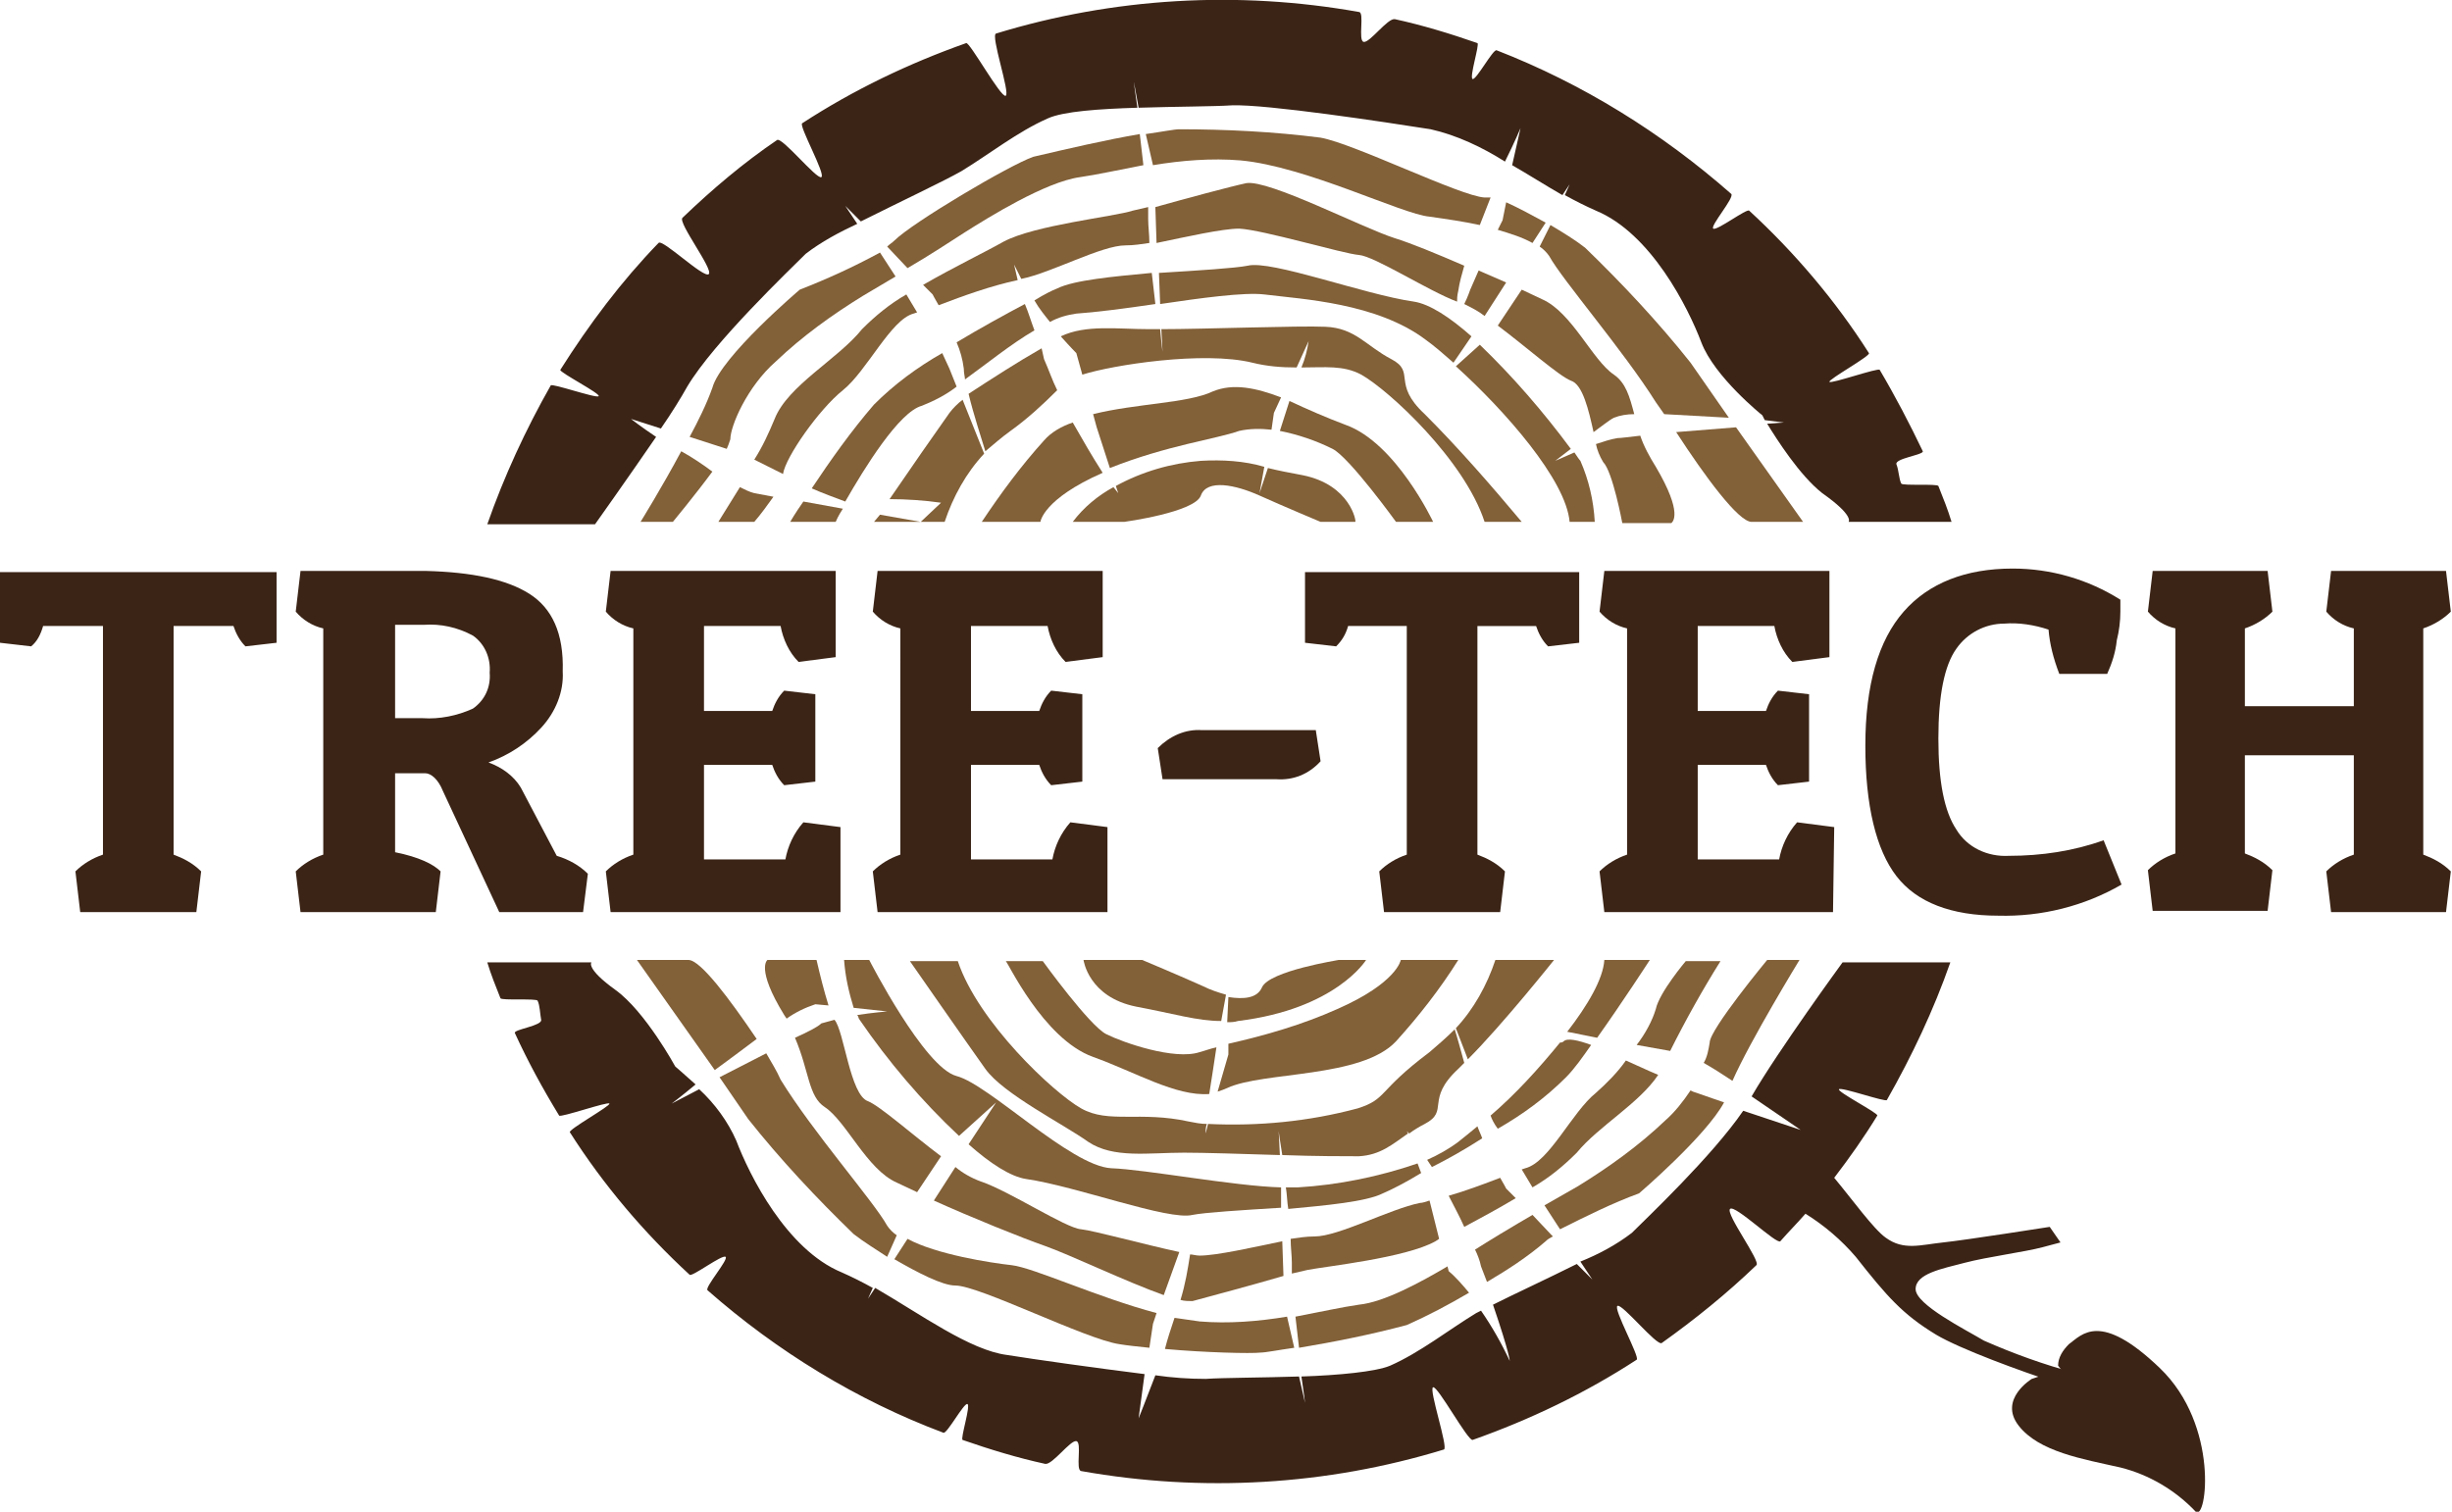 <?xml version="1.0" encoding="utf-8"?>
<!-- Generator: Adobe Illustrator 21.0.2, SVG Export Plug-In . SVG Version: 6.00 Build 0)  -->
<svg version="1.1" id="Layer_1" xmlns="http://www.w3.org/2000/svg" xmlns:xlink="http://www.w3.org/1999/xlink" x="0px" y="0px"
	 viewBox="0 0 204.8 126.3" style="enable-background:new 0 0 204.8 126.3;" xml:space="preserve">
<style type="text/css">
	.st0{fill:#3B2416;}
	.st1{fill:#826038;}
</style>
<title>logo-color</title>
<g>
	<path class="st0" d="M154.4,43.6h8.6c-0.3-1-0.7-2-1.1-3c-0.1-0.2-3,0-3.1-0.2c-0.2-0.4-0.2-1.1-0.4-1.6s2.3-0.8,2.2-1.1
		c-1.1-2.3-2.3-4.6-3.6-6.8c-0.1-0.2-4.1,1.2-4.2,1c-0.1-0.2,3.5-2.2,3.3-2.4c-2.8-4.4-6.2-8.4-10-11.9c-0.2-0.2-2.7,1.7-3,1.5
		s1.8-2.6,1.5-2.9c-5.8-5.1-12.4-9.2-19.6-12c-0.3-0.1-1.7,2.5-2,2.4s0.6-2.9,0.4-3c-2.3-0.8-4.6-1.5-6.9-2c-0.6-0.1-2.1,2-2.6,1.9
		s0.1-2.5-0.4-2.5c-10.1-1.8-20.5-1.2-30.3,1.8C82.7,2.9,84.4,7.8,84,8s-3-4.5-3.3-4.4c-4.8,1.7-9.4,3.9-13.7,6.7
		c-0.3,0.2,2,4.3,1.6,4.5s-3.3-3.4-3.7-3.1c-2.8,1.9-5.4,4.1-7.9,6.5c-0.4,0.4,2.6,4.3,2.2,4.7s-3.9-3-4.2-2.6
		c-3.1,3.2-5.8,6.8-8.2,10.6c-0.1,0.2,3.4,2,3.2,2.2s-3.9-1.1-4-0.9c-2.1,3.7-3.9,7.6-5.3,11.6h9c0,0,2.7-3.8,5.1-7.3
		c-1.2-0.8-2.1-1.5-2.1-1.5l2.5,0.8c0.9-1.3,1.7-2.6,2.2-3.5c2.2-3.7,8.6-9.8,9.9-11.1c1.3-1,2.8-1.8,4.3-2.5l-1-1.5l1.3,1.3
		c3.2-1.6,7-3.4,8.4-4.2c2.3-1.4,4.7-3.3,7.2-4.4C88.8,9.3,91.8,9.1,95,9c-0.2-1.3-0.3-2.2-0.3-2.2L95.1,9c3.1-0.1,6.3-0.1,7.8-0.2
		c2.9-0.1,12.8,1.4,16.6,2c2.2,0.5,4.3,1.5,6.2,2.7c0.8-1.6,1.3-2.8,1.3-2.8l-0.7,3.1c1.4,0.8,2.8,1.7,4.2,2.5l0.6-0.9l-0.4,0.9
		c0.9,0.5,1.7,0.9,2.6,1.3c4.6,1.9,7.7,8.1,8.8,11s5.1,6.1,5.1,6.1l0.2,0.4l1.6,0.2l-1.4,0.1c0.8,1.3,2.7,4.3,4.6,5.8
		C154.9,43.1,154.4,43.6,154.4,43.6z"/>
	<path class="st0" d="M173.3,114.7c-2.6-0.7-5.1-1.6-7.6-2.7c-1.5-0.9-5.7-3-5.7-4.3s2.2-1.7,4.1-2.2s5-0.9,6.5-1.3l1.5-0.4
		l-0.9-1.3c0,0-7,1.1-8.9,1.3s-3.3,0.7-4.8-0.4c-1-0.7-2.8-3.2-4.3-5c1.3-1.7,2.5-3.4,3.6-5.2c0.1-0.2-3.4-2-3.2-2.2s3.9,1.1,4,0.9
		c2.1-3.7,3.9-7.5,5.3-11.5h-9c0,0-5.4,7.4-7.6,11.2c2.2,1.5,4.1,2.8,4.1,2.8l-4.8-1.6c-2.6,3.8-8.1,9-9.3,10.2
		c-1.3,1-2.8,1.8-4.3,2.4l1,1.5l-1.3-1.3c-2.4,1.2-5.2,2.5-7,3.4c1.4,4.1,1.4,4.7,1.4,4.7c-0.7-1.5-1.5-2.9-2.4-4.2l-0.4,0.2
		c-2.3,1.4-4.7,3.3-7.2,4.4c-1.2,0.5-4.3,0.8-7.4,0.9c0.2,1.3,0.3,2.2,0.3,2.2l-0.5-2.2c-3.1,0.1-6.3,0.1-7.8,0.2
		c-1.4,0-2.8-0.1-4.2-0.3c-0.8,2.1-1.4,3.6-1.4,3.6l0.5-3.7c-4-0.5-9-1.2-11.5-1.6c-3.1-0.4-7.2-3.4-11-5.6l-0.6,0.9l0.4-0.9
		c-0.9-0.5-1.7-0.9-2.6-1.3c-4.6-1.9-7.7-8.1-8.8-11c-0.7-1.6-1.8-3.1-3.1-4.3l-2.3,1.2c0,0,0.8-0.6,2-1.6c-1-0.9-1.7-1.5-1.7-1.5
		s-2.5-4.6-5-6.4s-2-2.3-2-2.3h-8.7c0.3,1,0.7,2,1.1,3c0.1,0.2,3,0,3.1,0.2c0.2,0.4,0.2,1.1,0.3,1.6s-2.3,0.8-2.2,1.1
		c1.1,2.4,2.3,4.6,3.7,6.9c0.1,0.2,4.1-1.2,4.2-1s-3.5,2.2-3.3,2.4c2.8,4.4,6.2,8.4,10,11.9c0.2,0.2,2.7-1.7,3-1.5s-1.8,2.6-1.5,2.8
		c5.8,5.1,12.5,9.2,19.7,11.9c0.3,0.1,1.7-2.5,2-2.4s-0.6,2.9-0.4,3c2.3,0.8,4.6,1.5,6.9,2c0.6,0.1,2.1-2,2.6-1.9s-0.1,2.4,0.4,2.5
		c10.1,1.8,20.5,1.2,30.3-1.8c0.4-0.1-1.3-5.1-0.9-5.2s2.9,4.5,3.3,4.4c4.8-1.7,9.4-3.9,13.7-6.7c0.3-0.2-2-4.3-1.6-4.5
		s3.3,3.4,3.7,3.1c2.8-2,5.4-4.1,7.9-6.5c0.4-0.3-2.6-4.3-2.2-4.7s3.9,3,4.2,2.7c0.7-0.8,1.4-1.5,2.1-2.3c1.6,1,3,2.2,4.2,3.6
		c2.6,3.3,3.9,4.8,6.7,6.5c2,1.2,7.2,3.1,10,4C172.4,115.2,172.8,114.9,173.3,114.7z"/>
	<path class="st0" d="M180.4,114.3c-5-4.8-6.5-2.8-7.6-2c-0.5,0.5-0.9,1.1-0.9,1.8c0.7,0.8,0.7,1.2-1.6,0.9l-0.6,0.2
		c0,0-2.8,1.7-1.1,3.9s5.4,2.8,8.5,3.5c2.4,0.6,4.6,1.9,6.3,3.7C184.3,127.1,185.4,119.1,180.4,114.3z"/>
	<path class="st1" d="M77,33.9c1-0.4,2-0.9,2.9-1.6l-0.6-1.5c-0.2-0.4-0.4-0.9-0.6-1.3c-2.1,1.2-4,2.6-5.7,4.3
		c-1.9,2.2-3.6,4.6-5.2,7c0.9,0.4,2,0.8,2.8,1.1C72.2,39.1,75.1,34.4,77,33.9z"/>
	<path class="st1" d="M121.7,25.2c0-0.2,0-0.5,0.1-0.9c0.1-0.7,0.3-1.4,0.5-2.1c-2.3-1-4.5-1.9-5.8-2.3c-2.8-0.9-10.5-4.9-12.4-4.6
		c-1.4,0.3-5.1,1.3-7.6,2l0.1,3c2.4-0.5,5.5-1.2,6.9-1.2c2,0.1,8.7,2.1,10,2.2S119.3,24.3,121.7,25.2z"/>
	<path class="st1" d="M76.3,26.2l0.3-0.1l-0.9-1.5c-1.4,0.8-2.6,1.8-3.7,2.9c-2,2.5-6.2,4.7-7.3,7.5c-0.5,1.2-1,2.3-1.7,3.4l2.4,1.2
		c0.2-1.4,3-5.4,5-7C72.4,31,74.4,26.7,76.3,26.2z"/>
	<path class="st1" d="M110.3,11.5c-3.9-0.5-7.9-0.7-11.8-0.7c-0.4,0-1.4,0.2-2.8,0.4l0.6,2.6c2.4-0.4,4.9-0.6,7.3-0.4
		c5.5,0.5,13.5,4.5,15.8,4.7c1.4,0.2,2.8,0.4,4.2,0.7c0.3-0.8,0.6-1.5,0.9-2.3c-0.2,0-0.3,0-0.5,0C122,16.4,113.1,12,110.3,11.5z"/>
	<path class="st1" d="M80.6,31.7c1.8-1.3,3.9-3,5.8-4.1c-0.3-0.8-0.5-1.5-0.8-2.2c-1.7,0.9-3.7,2-5.7,3.2c0.3,0.7,0.5,1.4,0.6,2.2
		C80.5,31.2,80.6,31.5,80.6,31.7z"/>
	<path class="st1" d="M96.5,25.4c-0.1-0.8-0.2-1.7-0.3-2.6c-3.2,0.3-6.5,0.6-7.9,1.3c-0.5,0.2-1.1,0.5-1.9,1
		c0.4,0.7,0.9,1.3,1.3,1.8c0.7-0.4,1.5-0.6,2.2-0.7C91.4,26.1,93.8,25.8,96.5,25.4z"/>
	<path class="st1" d="M84.4,36c1.4-1,2.7-2.2,3.9-3.4c-0.4-0.8-0.7-1.7-1.1-2.6L87,29.1c-2.1,1.2-4.1,2.5-6.1,3.8
		c0.4,1.7,1.1,3.8,1.4,4.8C82.9,37.2,83.7,36.5,84.4,36z"/>
	<path class="st1" d="M122.8,24.2c0,0-0.2,0.6-0.5,1.2c0.6,0.3,1.2,0.6,1.7,1l1.8-2.8l-2.3-1L122.8,24.2z"/>
	<path class="st1" d="M128.8,25l-1.7-0.8l-2,3c2.4,1.8,5.1,4.2,6.1,4.6c1,0.3,1.5,2.5,1.9,4.3c0.7-0.5,1.3-1,1.7-1.2
		c0.5-0.2,1.1-0.3,1.7-0.3c-0.4-1.5-0.7-2.6-1.7-3.3C133,30.1,131.3,26.1,128.8,25z"/>
	<path class="st1" d="M139,34.6c1.7,0.1,3.7,0.2,5.4,0.3l-3.2-4.6c-2.7-3.4-5.7-6.6-8.8-9.6c-0.9-0.7-1.9-1.3-2.9-1.9l-0.9,1.8
		c0.3,0.2,0.6,0.5,0.8,0.8c1.1,2,6.2,7.9,8.9,12.2L139,34.6z"/>
	<path class="st1" d="M56.9,37.7c-1.6,3-3.4,5.9-3.4,5.9h2.7c0,0,1.9-2.3,3.3-4.2C58.7,38.8,57.8,38.2,56.9,37.7z"/>
	<path class="st1" d="M105.6,24.6c3.2,0.4,9.4,0.7,13.5,3.8c0.7,0.5,1.5,1.2,2.3,1.9l1.5-2.2c-1.8-1.6-3.5-2.7-4.8-2.9
		c-4.2-0.6-11.9-3.5-13.9-3c-1,0.2-4.1,0.4-7.4,0.6l0.1,2.6C100.3,24.9,103.9,24.4,105.6,24.6z"/>
	<path class="st1" d="M83.8,20.2c-1.4,0.8-4.1,2.1-6.7,3.6l0.8,0.8c0,0,0.2,0.4,0.5,0.9c2.1-0.8,4.3-1.6,6.6-2.1
		c-0.1-0.4-0.2-0.9-0.3-1.3c0.2,0.4,0.4,0.8,0.6,1.2c2.5-0.5,6.7-2.8,8.7-2.8c0.7,0,1.3-0.1,2-0.2c0-0.7-0.1-1.4-0.1-2
		c0-0.3,0-0.6,0-1l-1.3,0.3C93.1,18.1,86.4,18.8,83.8,20.2z"/>
	<path class="st1" d="M125.5,18.4l-0.4,0.8c1,0.3,2,0.6,2.9,1.1l1.1-1.7c-1.1-0.6-2.2-1.2-3.3-1.7L125.5,18.4z"/>
	<path class="st1" d="M112.4,35.5c-1.6-0.6-3.2-1.3-4.7-2l-0.8,2.5c1.5,0.3,3,0.8,4.4,1.5c1.4,0.7,5.3,6.1,5.3,6.1h3.1
		C119.7,43.6,116.6,37,112.4,35.5z"/>
	<path class="st1" d="M119,34.6c-2.8-2.6-0.7-3.5-2.8-4.6s-3-2.6-5.5-2.7c-2.2-0.1-10.2,0.2-13.7,0.2l0.1,1.9c0,0-0.1-0.7-0.2-1.9
		H96c-2.7,0-5.3-0.4-7.4,0.6c0.8,0.9,1.3,1.4,1.3,1.4l0.5,1.8c2.5-0.8,10.1-2,14.2-1c1.2,0.3,2.4,0.4,3.7,0.4l1-2.2
		c-0.1,0.7-0.3,1.5-0.6,2.2c2,0,3.5-0.2,5,0.6c2.3,1.3,8.6,7.1,10.3,12.3h3.1C124.5,40.5,121.8,37.4,119,34.6z"/>
	<path class="st1" d="M131.5,37.8c-0.9,0.4-1.6,0.7-1.6,0.7l1.3-1c-2.3-3.1-4.8-6-7.6-8.7l-2,1.8c4.1,3.7,9.2,9.5,9.5,13h2.1
		c-0.1-1.8-0.5-3.5-1.2-5.1C131.9,38.4,131.7,38.1,131.5,37.8z"/>
	<path class="st1" d="M103.5,36c0.9-0.2,1.8-0.2,2.7-0.1l0.2-1.4l0.6-1.3c-2.1-0.8-4-1.2-5.7-0.5c-2.1,1-6.4,1-10,1.9l0.3,1.1
		l1.1,3.4C97.5,37.2,101.5,36.7,103.5,36z"/>
	<path class="st1" d="M108.8,39.7c-1.1-0.2-2.1-0.4-2.9-0.6l-0.7,2.1l0.4-2.2c-1.7-0.5-3.5-0.6-5.3-0.5c-2.5,0.2-4.9,0.9-7.1,2.1
		l0.2,0.6L93,40.7c-1.3,0.7-2.5,1.7-3.4,2.9h4.3c0,0,5.9-0.8,6.4-2.2s2.9-0.9,4.9,0s5.1,2.2,5.1,2.2h2.9
		C113.3,43.6,112.8,40.5,108.8,39.7z"/>
	<path class="st1" d="M138.3,39c-0.5-0.8-1-1.7-1.3-2.6c-0.9,0.1-1.6,0.2-1.9,0.2c-0.6,0.1-1.2,0.3-1.8,0.5c0.1,0.5,0.3,1,0.6,1.5
		c0.8,0.8,1.6,5.1,1.6,5.1h4.1C139.7,43.6,140.6,42.9,138.3,39z"/>
	<path class="st1" d="M140,36.1c2.4,3.7,5.2,7.5,6.3,7.5h4.3l-5.6-7.9L140,36.1z"/>
	<path class="st1" d="M86.3,13.1c-2,0.7-10.1,5.5-11.6,7c-0.2,0.2-0.4,0.3-0.6,0.5l1.7,1.8c1.9-1.1,3.7-2.3,4.8-3
		c1.9-1.2,6.7-4.2,9.6-4.6c1.4-0.2,3.2-0.6,5.3-1c-0.1-0.9-0.2-1.8-0.3-2.6C92.3,11.7,89.3,12.4,86.3,13.1z"/>
	<path class="st1" d="M63,41.2c-0.4-0.1-0.8-0.3-1.2-0.5c-1,1.6-1.8,2.9-1.8,2.9h3c0.6-0.7,1.1-1.4,1.6-2.1L63,41.2z"/>
	<path class="st1" d="M66.8,24.2c0,0-6.6,5.6-7.3,8.2c-0.5,1.4-1.2,2.8-1.9,4.1l3.1,1c0.1-0.2,0.2-0.5,0.3-0.8
		c0-1.1,1.4-4.4,3.8-6.5c2.2-2.1,4.7-3.9,7.3-5.5l2.7-1.6l-1.3-2C71.3,22.3,69.1,23.3,66.8,24.2z"/>
	<path class="st1" d="M67.1,41.9c-0.7,1-1.1,1.7-1.1,1.7h3.8c0,0,0.2-0.5,0.6-1.1L67.1,41.9z"/>
	<path class="st1" d="M73,43.6h3.9L73.5,43L73,43.6z"/>
	<path class="st1" d="M92.1,39.5L92.1,39.5c-0.9-1.4-1.7-2.8-2.5-4.2c-0.9,0.3-1.8,0.8-2.4,1.5c-1.9,2.1-3.6,4.4-5.2,6.8h4.9
		C86.9,43.6,87.1,41.7,92.1,39.5z"/>
	<path class="st1" d="M80.4,33.4c-0.4,0.3-0.8,0.7-1.1,1.1c-1,1.4-3.5,5-5,7.2c1.4,0,2.9,0.1,4.3,0.3l-1.7,1.6h2
		c0.7-2.1,1.8-4.1,3.3-5.7L80.4,33.4z"/>
	<path class="st1" d="M127.4,97.6l-0.3,0.1l0.9,1.5c1.4-0.8,2.6-1.8,3.7-2.9c1.8-2.2,5.2-4.1,6.8-6.5l-0.7-0.3c0,0-0.9-0.4-2-0.9
		c-0.7,1-1.6,1.9-2.5,2.7C131.3,92.9,129.4,97.1,127.4,97.6z"/>
	<path class="st1" d="M123.8,95.1c-0.1-0.3-0.3-0.7-0.4-1c-0.6,0.5-1.1,0.9-1.6,1.3c-0.8,0.6-1.7,1.1-2.6,1.5l0.4,0.6
		C121,96.8,122.4,96,123.8,95.1z"/>
	<path class="st1" d="M117.5,110.7c1.8-0.8,3.5-1.7,5.2-2.7c-0.5-0.6-1.1-1.3-1.7-1.8l-0.1-0.4c-2.2,1.3-5.3,3-7.4,3.2
		c-1.4,0.2-3.2,0.6-5.3,1c0.1,0.9,0.2,1.8,0.3,2.6C111.5,112.1,114.5,111.5,117.5,110.7z"/>
	<path class="st1" d="M124.5,93.2c0.1,0.3,0.3,0.7,0.6,1.1c2.1-1.2,4-2.6,5.7-4.3c0.7-0.7,1.4-1.7,2.1-2.7c-1.1-0.4-2-0.6-2.3-0.3
		c-0.1,0.1-0.2,0.1-0.3,0.1C128.5,89.3,126.6,91.4,124.5,93.2z"/>
	<path class="st1" d="M125.8,99.3c0,0-0.2-0.4-0.5-0.9c-1.3,0.5-2.9,1.1-4.3,1.5c0.4,0.8,0.9,1.7,1.3,2.6c1.3-0.7,2.8-1.5,4.3-2.4
		L125.8,99.3z"/>
	<path class="st1" d="M115.5,99.7c0.7-0.3,1.9-0.9,3.2-1.7l-0.3-0.8c-3.2,1.1-6.6,1.8-10,2c-0.3,0-0.7,0-1,0
		c0.1,0.6,0.1,1.2,0.2,1.8C110.8,100.7,114.1,100.4,115.5,99.7z"/>
	<path class="st1" d="M119.9,103.7l0.3-0.2l-0.8-3.2c-0.3,0.1-0.6,0.2-0.8,0.2c-2.5,0.5-6.8,2.8-8.8,2.8c-0.7,0-1.3,0.1-2,0.2
		c0,0.7,0.1,1.4,0.1,2c0,0.3,0,0.6,0,0.9l1.3-0.3C110.7,105.8,117.4,105.1,119.9,103.7z"/>
	<path class="st1" d="M66.4,86.7c1.2,2.8,1.1,4.9,2.5,5.8c1.8,1.2,3.5,5.2,6,6.3l1.7,0.8l2-3c-2.4-1.8-5.1-4.2-6.1-4.6
		c-1.5-0.5-2-5.9-2.8-6.8l0,0c-0.4,0.1-0.7,0.2-1.1,0.3C68.3,85.8,67.5,86.2,66.4,86.7z"/>
	<path class="st1" d="M64,88l-3.9,2l2.4,3.5c2.7,3.4,5.7,6.6,8.8,9.6c0.9,0.7,1.9,1.3,2.8,1.9l0.8-1.8c-0.3-0.2-0.6-0.5-0.8-0.8
		c-1.1-2-6.2-7.8-8.9-12.2C64.9,89.5,64.4,88.7,64,88z"/>
	<path class="st1" d="M142.3,88.8c0.7,0.4,1.5,0.9,2.4,1.5c1.5-3.4,5.6-10.1,5.6-10.1h-2.7c0,0-4.8,5.8-4.8,6.9
		C142.7,87.7,142.6,88.3,142.3,88.8z"/>
	<path class="st1" d="M93.5,112.3c0.6,0.1,1.5,0.2,2.5,0.3l0.3-2l0.3-0.9c-4.9-1.3-10.3-3.8-12.1-4s-6.3-0.9-8.7-2.2l-1.1,1.7
		c1.9,1.1,4,2.2,5.1,2.2C81.8,107.4,90.7,111.9,93.5,112.3z"/>
	<path class="st1" d="M107.2,106.6l-0.1-2.9c-2.4,0.5-5.5,1.2-6.9,1.2c-0.3,0-0.6-0.1-0.8-0.1c-0.2,1.3-0.4,2.5-0.8,3.8
		c0.3,0.1,0.7,0.1,1,0.1C101.1,108.3,104.8,107.3,107.2,106.6z"/>
	<path class="st1" d="M105.3,113c0.4,0,1.4-0.2,2.8-0.4l-0.6-2.6c-2.4,0.4-4.9,0.6-7.3,0.4c-0.7-0.1-1.4-0.2-2.1-0.3
		c-0.3,0.9-0.6,1.8-0.8,2.6C100.6,113,104.5,113.1,105.3,113z"/>
	<path class="st1" d="M98.5,104.6L98.5,104.6c-2.8-0.6-7.2-1.8-8.2-1.9c-1.3-0.1-6-3.2-8.4-4c-0.8-0.3-1.5-0.7-2.1-1.2l-1.8,2.8
		c3.1,1.4,7.3,3.1,9.3,3.8s6.8,3,9.9,4.1L98.5,104.6z"/>
	<path class="st1" d="M90.9,95.4c2.1,1.4,5,0.9,8,0.9c1.6,0,4.9,0.1,8,0.2l-0.1-2c0,0,0.1,0.8,0.3,2c2.7,0.1,5.3,0.1,6.4,0.1
		c1.8-0.1,2.8-1,4.1-1.9l-0.1-0.2l0.2,0.2c0.4-0.3,0.9-0.6,1.3-0.8c2.1-1.1,0-2,2.8-4.6l0.5-0.5c-0.3-1.1-0.6-2.2-0.8-2.8
		c-0.7,0.7-1.4,1.3-2.1,1.9c-4.4,3.3-3.5,3.9-6,4.7c-4.1,1.1-8.3,1.5-12.5,1.3l-0.2,0.8c0-0.3,0-0.5,0.1-0.8c-0.5,0-1-0.1-1.5-0.2
		c-4.1-0.9-6.7,0.2-9-1.1s-8.6-7.2-10.3-12.3h-4c0,0,4.8,6.9,6.3,9S88.8,93.9,90.9,95.4z"/>
	<path class="st1" d="M74.1,84.5c0,0-1.2,0.1-2.5,0.3c0.1,0.1,0.1,0.3,0.2,0.4c2.4,3.5,5.2,6.8,8.3,9.7l3.1-2.8l-2.3,3.5
		c1.8,1.6,3.5,2.7,4.8,2.9c4.2,0.6,11.9,3.5,13.9,3c1-0.2,4.1-0.4,7.4-0.6l0-1.7c-3.9-0.1-11.3-1.5-14.2-1.6
		c-3.4-0.2-10.2-7-12.9-7.7s-7.3-9.7-7.3-9.7h-2.1c0.1,1.4,0.4,2.7,0.8,4L74.1,84.5z"/>
	<path class="st1" d="M91.3,88.3c3.6,1.3,6.9,3.3,9.7,3.1c0.2-1.2,0.4-2.6,0.6-3.9c-0.5,0.1-1,0.3-1.4,0.4c-2.1,0.7-6.4-0.8-7.8-1.5
		s-5.3-6.1-5.3-6.1h-3.1C84.1,80.2,87.1,86.8,91.3,88.3z"/>
	<path class="st1" d="M65.5,84.8l0.2,0.3c0.7-0.5,1.5-0.9,2.4-1.2l1.1,0.1c-0.4-1.3-0.7-2.5-1-3.8h-4.1
		C64.1,80.2,63.1,80.9,65.5,84.8z"/>
	<path class="st1" d="M63.2,86.8c-2.3-3.4-4.7-6.6-5.7-6.6h-4.3l6.5,9.2C60.8,88.6,62,87.7,63.2,86.8z"/>
	<path class="st1" d="M94.9,84.1c3.2,0.6,5.1,1.2,7.1,1.2l0.4-2.2c-0.7-0.2-1.3-0.4-1.9-0.7c-2-0.9-5.1-2.2-5.1-2.2h-4.9
		C90.5,80.2,90.9,83.3,94.9,84.1z"/>
	<path class="st1" d="M136.9,99.7c0,0,5.6-4.8,7.1-7.6l-2.6-0.9l-0.2-0.1c-0.6,0.9-1.3,1.8-2.1,2.5c-2.2,2.1-4.7,3.9-7.3,5.5
		l-2.8,1.6l1.3,2C132.5,101.6,134.7,100.5,136.9,99.7z"/>
	<path class="st1" d="M133.4,86.7c2.2-3.1,4.4-6.5,4.4-6.5H134c-0.1,1.6-1.4,3.8-3.1,6L133.4,86.7z"/>
	<path class="st1" d="M136.7,87.3l2.8,0.5c1.3-2.6,2.7-5.1,4.2-7.5h-2.9c0,0-2.2,2.6-2.5,4C138,85.3,137.4,86.4,136.7,87.3z"/>
	<path class="st1" d="M124.2,107.1c1.7-1,3.4-2.1,4.9-3.4c0.2-0.2,0.4-0.3,0.6-0.4l-1.7-1.8c-1.9,1.1-3.7,2.2-4.8,2.9
		c0.2,0.4,0.4,0.9,0.5,1.4L124.2,107.1z"/>
	<path class="st1" d="M122.6,88.5c2.9-2.9,7.2-8.3,7.2-8.3h-4.9c-0.7,2.1-1.8,4.1-3.3,5.7L122.6,88.5z"/>
	<path class="st1" d="M105.4,82.5c-0.4,0.9-1.5,1-2.8,0.8l-0.1,2.1c0.3,0,0.6,0,0.9-0.1c8.2-1,10.7-5.1,10.7-5.1h-2.3
		C111.9,80.2,106,81.1,105.4,82.5z"/>
	<path class="st1" d="M111.7,84.3c-2.9,1.3-6,2.2-9.1,2.9v0.9l-0.9,3.1c0.3-0.1,0.6-0.2,0.8-0.3c3-1.4,11.2-0.8,14.1-3.9
		c1.9-2.1,3.7-4.4,5.2-6.8H117C117,80.2,116.7,82.1,111.7,84.3z"/>
	<path class="st0" d="M23.1,47.8v5.9L20.5,54c-0.5-0.5-0.8-1.1-1-1.7h-5v19.1c0.8,0.3,1.6,0.7,2.3,1.4l-0.4,3.4H6.7l-0.4-3.4
		c0.6-0.6,1.4-1.1,2.3-1.4V52.3H3.6c-0.2,0.7-0.5,1.3-1,1.7L0,53.7v-5.9L23.1,47.8z"/>
	<path class="st0" d="M47,56.1c0.1,1.7-0.6,3.4-1.8,4.7c-1.2,1.3-2.7,2.3-4.4,2.9c1.1,0.4,2.1,1.1,2.7,2.1l3,5.7
		c1,0.3,1.9,0.8,2.6,1.5l-0.4,3.2h-7l-4.7-10.1c-0.4-1-1-1.5-1.5-1.5H33v6.6c2,0.4,3.2,1,3.8,1.6l-0.4,3.4H25.1l-0.4-3.4
		c0.6-0.6,1.4-1.1,2.3-1.4V52.5c-0.9-0.2-1.7-0.7-2.3-1.4l0.4-3.4h10.5c3.8,0.1,6.7,0.7,8.6,1.9S47.1,52.9,47,56.1z M35.4,52.2H33
		V60h2.3c1.4,0.1,2.9-0.2,4.2-0.8c1-0.7,1.5-1.8,1.4-3c0.1-1.2-0.4-2.4-1.4-3.1C38.2,52.4,36.8,52.1,35.4,52.2z"/>
	<path class="st0" d="M70.2,76.2H51l-0.4-3.4c0.6-0.6,1.4-1.1,2.3-1.4V52.5c-0.9-0.2-1.7-0.7-2.3-1.4l0.4-3.4h18.8v7.2l-3.1,0.4
		c-0.8-0.8-1.3-1.9-1.5-3h-6.4v7.1h5.7c0.2-0.6,0.5-1.2,1-1.7l2.6,0.3v7.3l-2.6,0.3c-0.5-0.5-0.8-1.1-1-1.7h-5.7v7.9h6.8
		c0.2-1.1,0.7-2.2,1.5-3.1l3.1,0.4V76.2z"/>
	<path class="st0" d="M92.4,76.2H73.3l-0.4-3.4c0.6-0.6,1.4-1.1,2.3-1.4V52.5c-0.9-0.2-1.7-0.7-2.3-1.4l0.4-3.4h18.8v7.2L89,55.3
		c-0.8-0.8-1.3-1.9-1.5-3h-6.4v7.1h5.7c0.2-0.6,0.5-1.2,1-1.7l2.6,0.3v7.3l-2.6,0.3c-0.5-0.5-0.8-1.1-1-1.7h-5.7v7.9h6.8
		c0.2-1.1,0.7-2.2,1.5-3.1l3.1,0.4V76.2z"/>
	<path class="st0" d="M106.6,65.1h-9.5l-0.4-2.6c1-1,2.3-1.6,3.7-1.5h9.5l0.4,2.6C109.3,64.7,108,65.2,106.6,65.1z"/>
	<path class="st0" d="M131.9,47.8v5.9l-2.6,0.3c-0.5-0.5-0.8-1.1-1-1.7h-4.9v19.1c0.8,0.3,1.6,0.7,2.3,1.4l-0.4,3.4h-9.7l-0.4-3.4
		c0.6-0.6,1.4-1.1,2.3-1.4V52.3h-4.9c-0.2,0.7-0.5,1.2-1,1.7l-2.6-0.3v-5.9L131.9,47.8z"/>
	<path class="st0" d="M153.1,76.2H134l-0.4-3.4c0.6-0.6,1.4-1.1,2.3-1.4V52.5c-0.9-0.2-1.7-0.7-2.3-1.4l0.4-3.4h18.8v7.2l-3.1,0.4
		c-0.8-0.8-1.3-1.9-1.5-3h-6.4v7.1h5.7c0.2-0.6,0.5-1.2,1-1.7l2.6,0.3v7.3l-2.6,0.3c-0.5-0.5-0.8-1.1-1-1.7h-5.7v7.9h6.8
		c0.2-1.1,0.7-2.2,1.5-3.1l3.1,0.4L153.1,76.2z"/>
	<path class="st0" d="M171.1,52.6c-1.2-0.4-2.5-0.6-3.7-0.5c-1.6,0-3.1,0.8-4,2.1c-1,1.4-1.5,3.9-1.5,7.5c0,3.6,0.5,6.1,1.5,7.6
		c0.9,1.5,2.6,2.3,4.4,2.2c2.7,0,5.4-0.4,7.9-1.3l1.5,3.7c-3.1,1.8-6.7,2.7-10.3,2.6c-3.9,0-6.8-1.1-8.5-3.3
		c-1.7-2.2-2.6-5.9-2.6-10.9c0-5.1,1.1-8.8,3.2-11.2s5.2-3.6,9.1-3.6c3.2,0,6.3,0.9,9,2.6v1c0,0.8-0.1,1.6-0.3,2.4
		c-0.1,1-0.4,1.9-0.8,2.8H172C171.5,55,171.2,53.8,171.1,52.6z"/>
	<path class="st0" d="M196.6,63.1h-9.1v8.2c0.8,0.3,1.6,0.7,2.3,1.4l-0.4,3.4h-9.6l-0.4-3.4c0.6-0.6,1.4-1.1,2.3-1.4V52.5
		c-0.9-0.2-1.7-0.7-2.3-1.4l0.4-3.4h9.6l0.4,3.4c-0.6,0.6-1.4,1.1-2.3,1.4V59h9.1v-6.5c-0.9-0.2-1.7-0.7-2.3-1.4l0.4-3.4h9.6
		l0.4,3.4c-0.6,0.6-1.4,1.1-2.3,1.4v18.9c0.8,0.3,1.6,0.7,2.3,1.4l-0.4,3.4h-9.6l-0.4-3.4c0.6-0.6,1.4-1.1,2.3-1.4V63.1z"/>
</g>
</svg>
